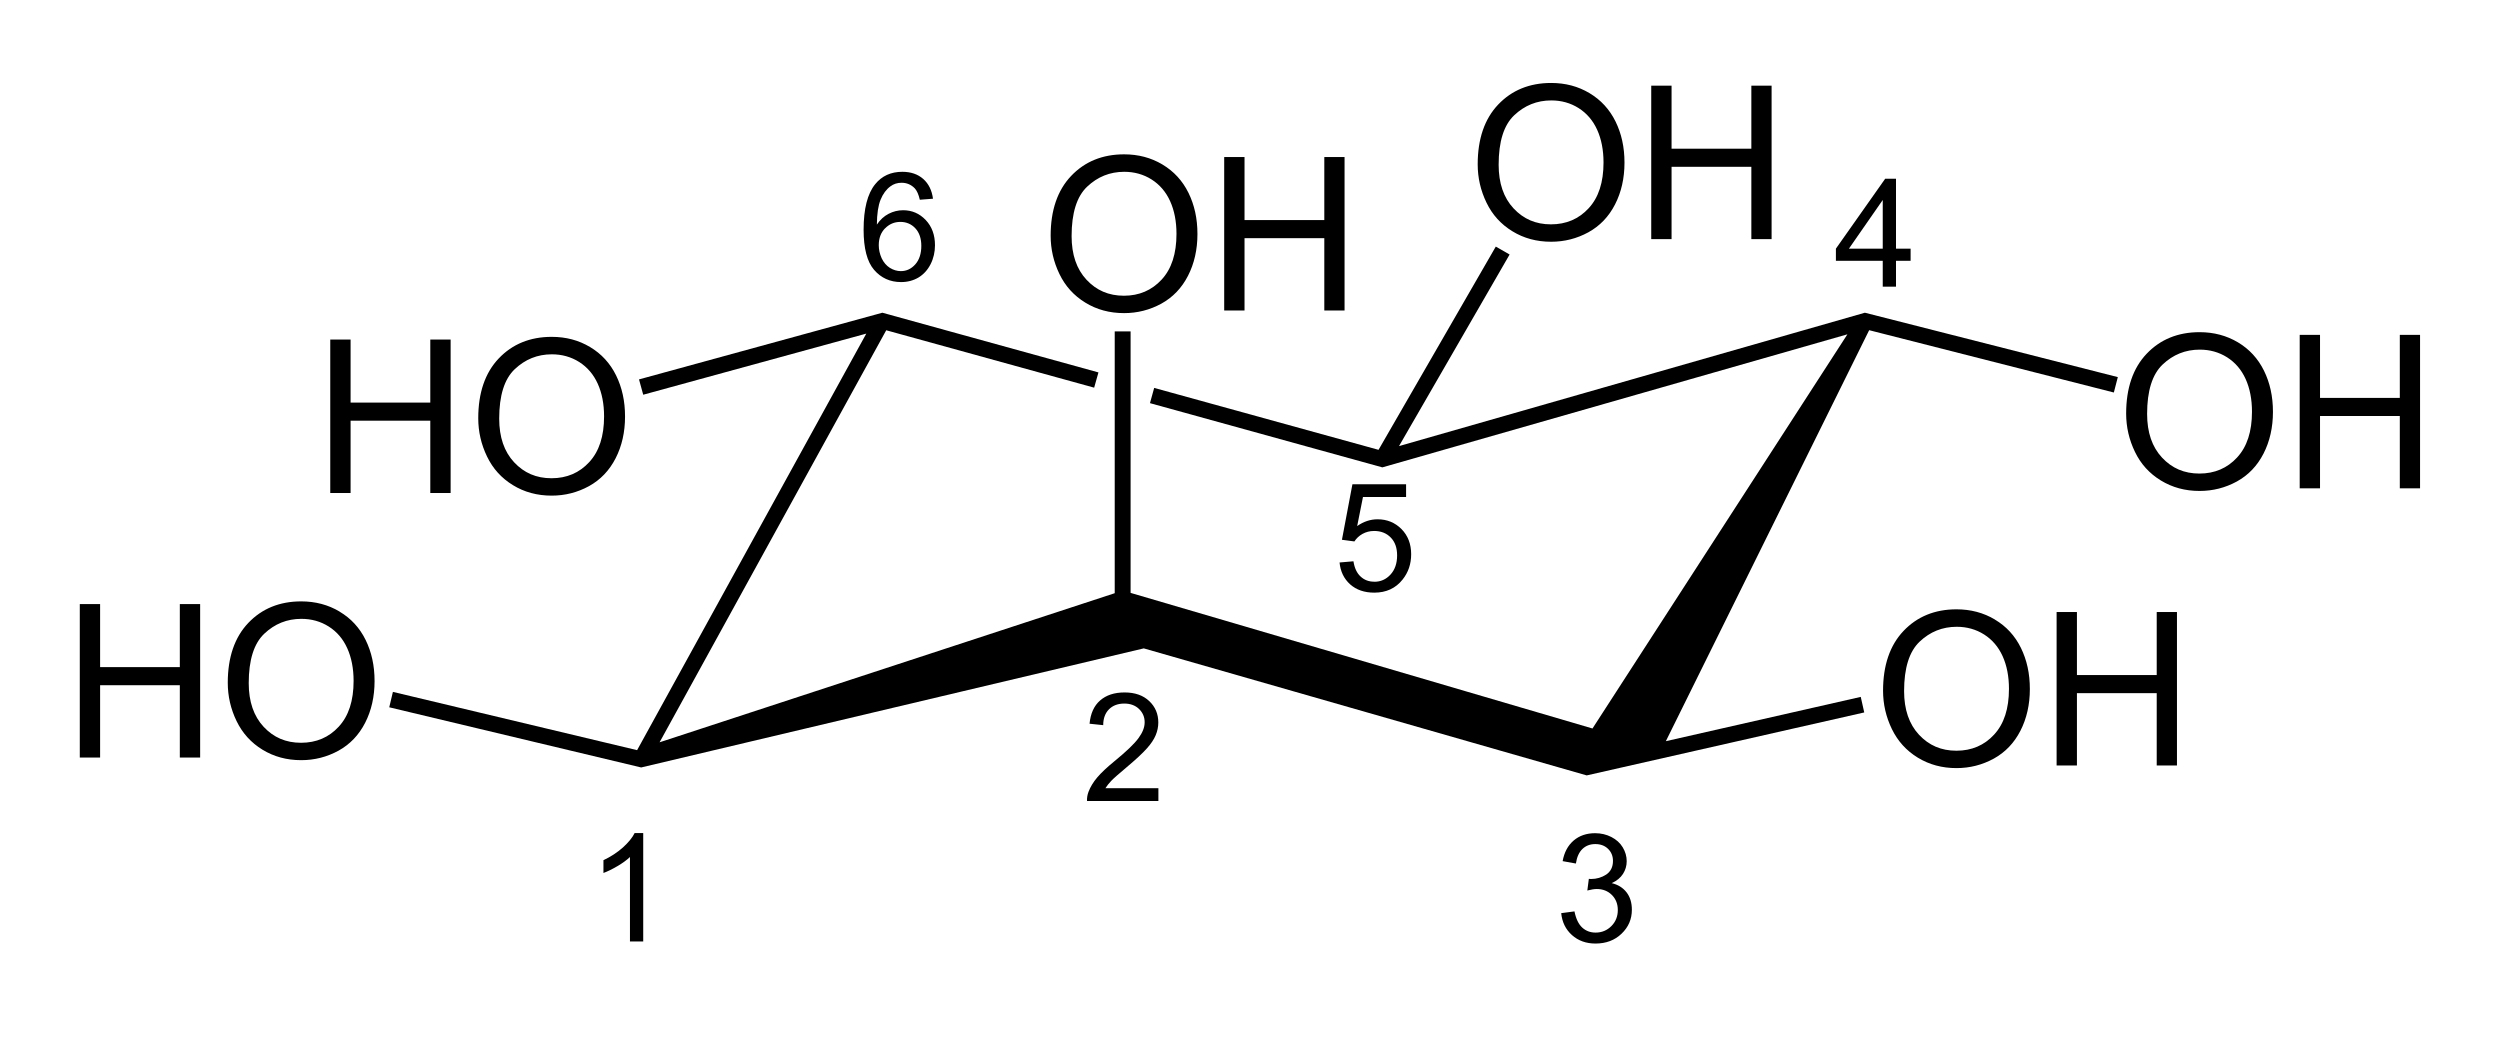 <?xml version="1.0" encoding="UTF-8"?>
<svg id="molécule" xmlns="http://www.w3.org/2000/svg" version="1.1" viewBox="0 0 314.9 131.72">
  <!-- Generator: Adobe Illustrator 29.8.1, SVG Export Plug-In . SVG Version: 2.1.1 Build 2)  -->
  <polygon points="209.83 93.36 235.44 41.59 266.26 49.44 266.76 47.5 234.9 39.39 176.22 56.19 190.15 32.06 188.41 31.06 173.64 56.66 145.38 48.86 144.85 50.78 174.12 58.87 232.7 42.11 200.59 91.76 142.41 74.68 142.41 41.74 140.41 41.74 140.41 74.72 83.08 93.5 111.63 41.6 137.82 48.83 138.36 46.91 111.14 39.39 80.49 47.79 81.02 49.72 109.12 42.02 80.25 94.49 49.49 87.15 49.03 89.09 80.76 96.67 144.07 81.67 199.86 97.67 234.82 89.74 234.38 87.78 209.83 93.36"/>
  <polygon points="44.16 52.99 54.2 52.99 54.2 62.1 56.76 62.1 56.76 42.77 54.2 42.77 54.2 50.71 44.16 50.71 44.16 42.77 41.6 42.77 41.6 62.1 44.16 62.1 44.16 52.99"/>
  <path d="M64.61,61.11c1.43.88,3.06,1.32,4.88,1.32,1.68,0,3.24-.4,4.69-1.19,1.45-.8,2.57-1.97,3.36-3.51s1.19-3.3,1.19-5.26-.38-3.66-1.13-5.19c-.75-1.52-1.84-2.71-3.28-3.57s-3.04-1.28-4.83-1.28c-2.72,0-4.95.91-6.67,2.72-1.72,1.81-2.58,4.33-2.58,7.53,0,1.7.37,3.3,1.11,4.83s1.82,2.72,3.26,3.6ZM64.84,46.5c1.31-1.24,2.86-1.87,4.67-1.87,1.27,0,2.42.32,3.45.97,1.02.65,1.8,1.56,2.33,2.73.53,1.17.8,2.55.8,4.12,0,2.49-.62,4.41-1.87,5.76-1.24,1.35-2.83,2.03-4.75,2.03s-3.46-.67-4.71-2.01c-1.25-1.34-1.88-3.17-1.88-5.5,0-2.91.65-4.99,1.96-6.23Z"/>
  <polygon points="22.65 84.03 12.61 84.03 12.61 76.09 10.05 76.09 10.05 95.42 12.61 95.42 12.61 86.31 22.65 86.31 22.65 95.42 25.21 95.42 25.21 76.09 22.65 76.09 22.65 84.03"/>
  <path d="M42.77,77.03c-1.43-.85-3.04-1.28-4.83-1.28-2.72,0-4.95.91-6.67,2.72-1.72,1.81-2.58,4.33-2.58,7.53,0,1.7.37,3.3,1.11,4.83.74,1.52,1.82,2.72,3.26,3.6s3.06,1.32,4.88,1.32c1.68,0,3.24-.4,4.69-1.19,1.45-.8,2.57-1.97,3.36-3.51s1.19-3.3,1.19-5.26-.38-3.66-1.13-5.19c-.75-1.52-1.84-2.71-3.28-3.56ZM42.67,91.53c-1.24,1.35-2.83,2.03-4.75,2.03s-3.46-.67-4.71-2.01c-1.25-1.34-1.88-3.18-1.88-5.5,0-2.91.65-4.99,1.96-6.23,1.31-1.24,2.86-1.87,4.67-1.87,1.27,0,2.42.32,3.45.97s1.8,1.56,2.33,2.73c.53,1.17.8,2.55.8,4.12,0,2.49-.62,4.41-1.87,5.76Z"/>
  <path d="M136.71,38.12c1.43.88,3.06,1.32,4.88,1.32,1.68,0,3.24-.4,4.69-1.19,1.45-.8,2.57-1.97,3.36-3.51s1.19-3.3,1.19-5.26-.38-3.66-1.13-5.19c-.75-1.52-1.84-2.71-3.28-3.57s-3.04-1.28-4.83-1.28c-2.72,0-4.95.91-6.67,2.72-1.72,1.81-2.58,4.33-2.58,7.53,0,1.7.37,3.3,1.11,4.83s1.82,2.72,3.26,3.6ZM136.94,23.51c1.31-1.24,2.86-1.87,4.67-1.87,1.27,0,2.42.32,3.45.97,1.02.65,1.8,1.56,2.33,2.73.53,1.17.8,2.55.8,4.12,0,2.49-.62,4.41-1.87,5.76s-2.83,2.03-4.75,2.03-3.46-.67-4.71-2.01c-1.25-1.34-1.88-3.17-1.88-5.5,0-2.91.65-4.99,1.96-6.23Z"/>
  <polygon points="156.76 30 166.81 30 166.81 39.11 169.36 39.11 169.36 19.78 166.81 19.78 166.81 27.72 156.76 27.72 156.76 19.78 154.2 19.78 154.2 39.11 156.76 39.11 156.76 30"/>
  <path d="M190.5,29.13c1.43.88,3.06,1.32,4.88,1.32,1.68,0,3.24-.4,4.69-1.19,1.45-.8,2.57-1.97,3.36-3.51s1.19-3.3,1.19-5.26-.38-3.66-1.13-5.19c-.75-1.52-1.84-2.71-3.28-3.57s-3.04-1.28-4.83-1.28c-2.72,0-4.95.91-6.67,2.72-1.72,1.81-2.58,4.33-2.58,7.53,0,1.7.37,3.3,1.11,4.83s1.82,2.72,3.26,3.6ZM190.73,14.52c1.31-1.24,2.86-1.87,4.67-1.87,1.27,0,2.42.32,3.45.97,1.02.65,1.8,1.56,2.33,2.73.53,1.17.8,2.55.8,4.12,0,2.49-.62,4.41-1.87,5.76-1.24,1.35-2.83,2.03-4.75,2.03s-3.46-.67-4.71-2.01c-1.25-1.34-1.88-3.17-1.88-5.5,0-2.91.65-4.99,1.96-6.23Z"/>
  <polygon points="210.55 21.01 220.6 21.01 220.6 30.12 223.15 30.12 223.15 10.79 220.6 10.79 220.6 18.73 210.55 18.73 210.55 10.79 207.99 10.79 207.99 30.12 210.55 30.12 210.55 21.01"/>
  <path d="M281.89,43.12c-1.43-.85-3.04-1.28-4.83-1.28-2.72,0-4.95.91-6.67,2.72-1.72,1.81-2.58,4.33-2.58,7.53,0,1.7.37,3.3,1.11,4.83s1.82,2.72,3.26,3.6,3.06,1.32,4.88,1.32c1.68,0,3.24-.4,4.69-1.19,1.45-.8,2.57-1.97,3.36-3.51s1.19-3.3,1.19-5.26-.38-3.66-1.13-5.19c-.75-1.52-1.84-2.71-3.28-3.57ZM281.79,57.62c-1.24,1.35-2.83,2.03-4.75,2.03s-3.46-.67-4.71-2.01c-1.25-1.34-1.88-3.17-1.88-5.5,0-2.91.65-4.99,1.96-6.23,1.31-1.24,2.86-1.87,4.67-1.87,1.27,0,2.42.32,3.45.97,1.02.65,1.8,1.56,2.33,2.73.53,1.17.8,2.55.8,4.12,0,2.49-.62,4.41-1.87,5.76Z"/>
  <polygon points="302.28 42.18 302.28 50.12 292.23 50.12 292.23 42.18 289.67 42.18 289.67 61.51 292.23 61.51 292.23 52.4 302.28 52.4 302.28 61.51 304.83 61.51 304.83 42.18 302.28 42.18"/>
  <path d="M251.27,78.03c-1.43-.85-3.04-1.28-4.83-1.28-2.72,0-4.95.91-6.67,2.72-1.72,1.81-2.58,4.33-2.58,7.53,0,1.7.37,3.3,1.11,4.83.74,1.52,1.82,2.72,3.26,3.6s3.06,1.32,4.88,1.32c1.68,0,3.24-.4,4.69-1.19,1.45-.8,2.57-1.97,3.36-3.51s1.19-3.3,1.19-5.26-.38-3.66-1.13-5.19c-.75-1.52-1.84-2.71-3.28-3.56ZM251.18,92.53c-1.24,1.35-2.83,2.03-4.75,2.03s-3.46-.67-4.71-2.01c-1.25-1.34-1.88-3.18-1.88-5.5,0-2.91.65-4.99,1.96-6.23,1.31-1.24,2.86-1.87,4.67-1.87,1.27,0,2.42.32,3.45.97,1.02.65,1.8,1.56,2.33,2.73.53,1.17.8,2.55.8,4.12,0,2.49-.62,4.41-1.87,5.76Z"/>
  <polygon points="271.66 85.03 261.61 85.03 261.61 77.09 259.05 77.09 259.05 96.42 261.61 96.42 261.61 87.31 271.66 87.31 271.66 96.42 274.21 96.42 274.21 77.09 271.66 77.09 271.66 85.03"/>
  <path d="M113.51,35.53c.82,0,1.55-.2,2.19-.58.64-.39,1.15-.95,1.52-1.68.37-.73.55-1.53.55-2.38,0-1.3-.39-2.36-1.17-3.18-.78-.82-1.73-1.23-2.84-1.23-.64,0-1.25.15-1.83.45-.58.3-1.07.75-1.48,1.36.01-1.36.17-2.41.47-3.14.3-.74.72-1.3,1.24-1.68.4-.3.87-.45,1.4-.45.66,0,1.22.24,1.67.71.27.3.48.77.63,1.43l1.66-.13c-.14-1.06-.55-1.89-1.23-2.49-.68-.6-1.56-.9-2.63-.9-1.44,0-2.58.52-3.42,1.56-.97,1.19-1.46,3.1-1.46,5.73,0,2.35.44,4.04,1.32,5.06.88,1.02,2.01,1.54,3.4,1.54ZM111.49,28.76c.53-.54,1.17-.81,1.92-.81s1.39.27,1.89.81c.5.54.75,1.28.75,2.22s-.25,1.75-.76,2.32c-.51.57-1.11.85-1.82.85-.48,0-.94-.14-1.38-.41-.44-.28-.78-.68-1.03-1.2-.24-.53-.37-1.08-.37-1.65,0-.88.26-1.59.79-2.13Z"/>
  <path d="M237.15,36.11h1.67v-3.26h1.84v-1.53h-1.84v-8.81h-1.36l-6.21,8.81v1.53h5.9v3.26ZM232.89,31.32l4.26-6.13v6.13h-4.26Z"/>
  <path d="M173.09,73.27c-.67,0-1.24-.21-1.71-.65-.47-.43-.77-1.07-.9-1.92l-1.75.15c.11,1.14.56,2.06,1.34,2.76.78.69,1.79,1.04,3.03,1.04,1.51,0,2.7-.55,3.57-1.65.72-.9,1.08-1.96,1.08-3.19,0-1.29-.41-2.35-1.22-3.17-.82-.82-1.82-1.23-3.01-1.23-.9,0-1.75.28-2.57.85l.73-3.66h5.43v-1.6h-6.76l-1.32,6.99,1.57.21c.25-.39.59-.71,1.02-.95.43-.24.92-.37,1.46-.37.87,0,1.57.28,2.1.83.54.55.8,1.3.8,2.25,0,1-.28,1.81-.83,2.41-.56.61-1.24.91-2.04.91Z"/>
  <path d="M203.03,111.23c.62-.28,1.09-.67,1.4-1.15s.47-1.02.47-1.6c0-.62-.17-1.2-.5-1.75s-.81-.98-1.43-1.3c-.62-.32-1.31-.48-2.05-.48-1.08,0-1.98.31-2.7.92-.72.62-1.19,1.48-1.39,2.6l1.67.3c.12-.82.4-1.43.83-1.84s.97-.61,1.62-.61,1.19.2,1.6.6c.41.4.62.91.62,1.52,0,.77-.29,1.34-.85,1.72-.57.37-1.21.56-1.92.56-.07,0-.16,0-.27-.02l-.19,1.47c.47-.12.86-.19,1.18-.19.77,0,1.41.25,1.91.75s.75,1.13.75,1.9c0,.8-.27,1.48-.81,2.02-.54.54-1.2.82-1.99.82-.66,0-1.22-.21-1.68-.63-.46-.42-.79-1.1-.98-2.04l-1.67.22c.11,1.13.56,2.05,1.35,2.76.79.71,1.78,1.07,2.97,1.07,1.32,0,2.42-.41,3.28-1.24.87-.83,1.3-1.83,1.3-3.02,0-.88-.22-1.61-.67-2.19-.45-.58-1.07-.97-1.87-1.16Z"/>
  <path d="M139.96,98.37c.28-.3.93-.87,1.93-1.71,1.2-1.01,2.06-1.81,2.57-2.39.52-.58.89-1.13,1.11-1.66s.33-1.06.33-1.61c0-1.07-.38-1.97-1.14-2.69-.76-.72-1.79-1.09-3.1-1.09s-2.32.34-3.09,1.01c-.77.67-1.21,1.65-1.33,2.93l1.72.18c0-.85.25-1.52.73-2s1.13-.72,1.93-.72c.76,0,1.38.23,1.85.68.47.46.71,1.01.71,1.67s-.26,1.3-.78,2.01-1.52,1.67-3,2.88c-.95.78-1.68,1.46-2.19,2.06-.5.59-.87,1.2-1.1,1.81-.14.37-.21.76-.19,1.16h8.99v-1.61h-6.67c.19-.3.42-.6.71-.9Z"/>
  <path d="M78.46,106.75c-.7.62-1.52,1.16-2.45,1.6v1.61c.52-.19,1.11-.48,1.76-.86.65-.38,1.18-.77,1.58-1.15v10.64h1.67v-13.66h-1.08c-.29.59-.79,1.19-1.48,1.82Z"/>
</svg>